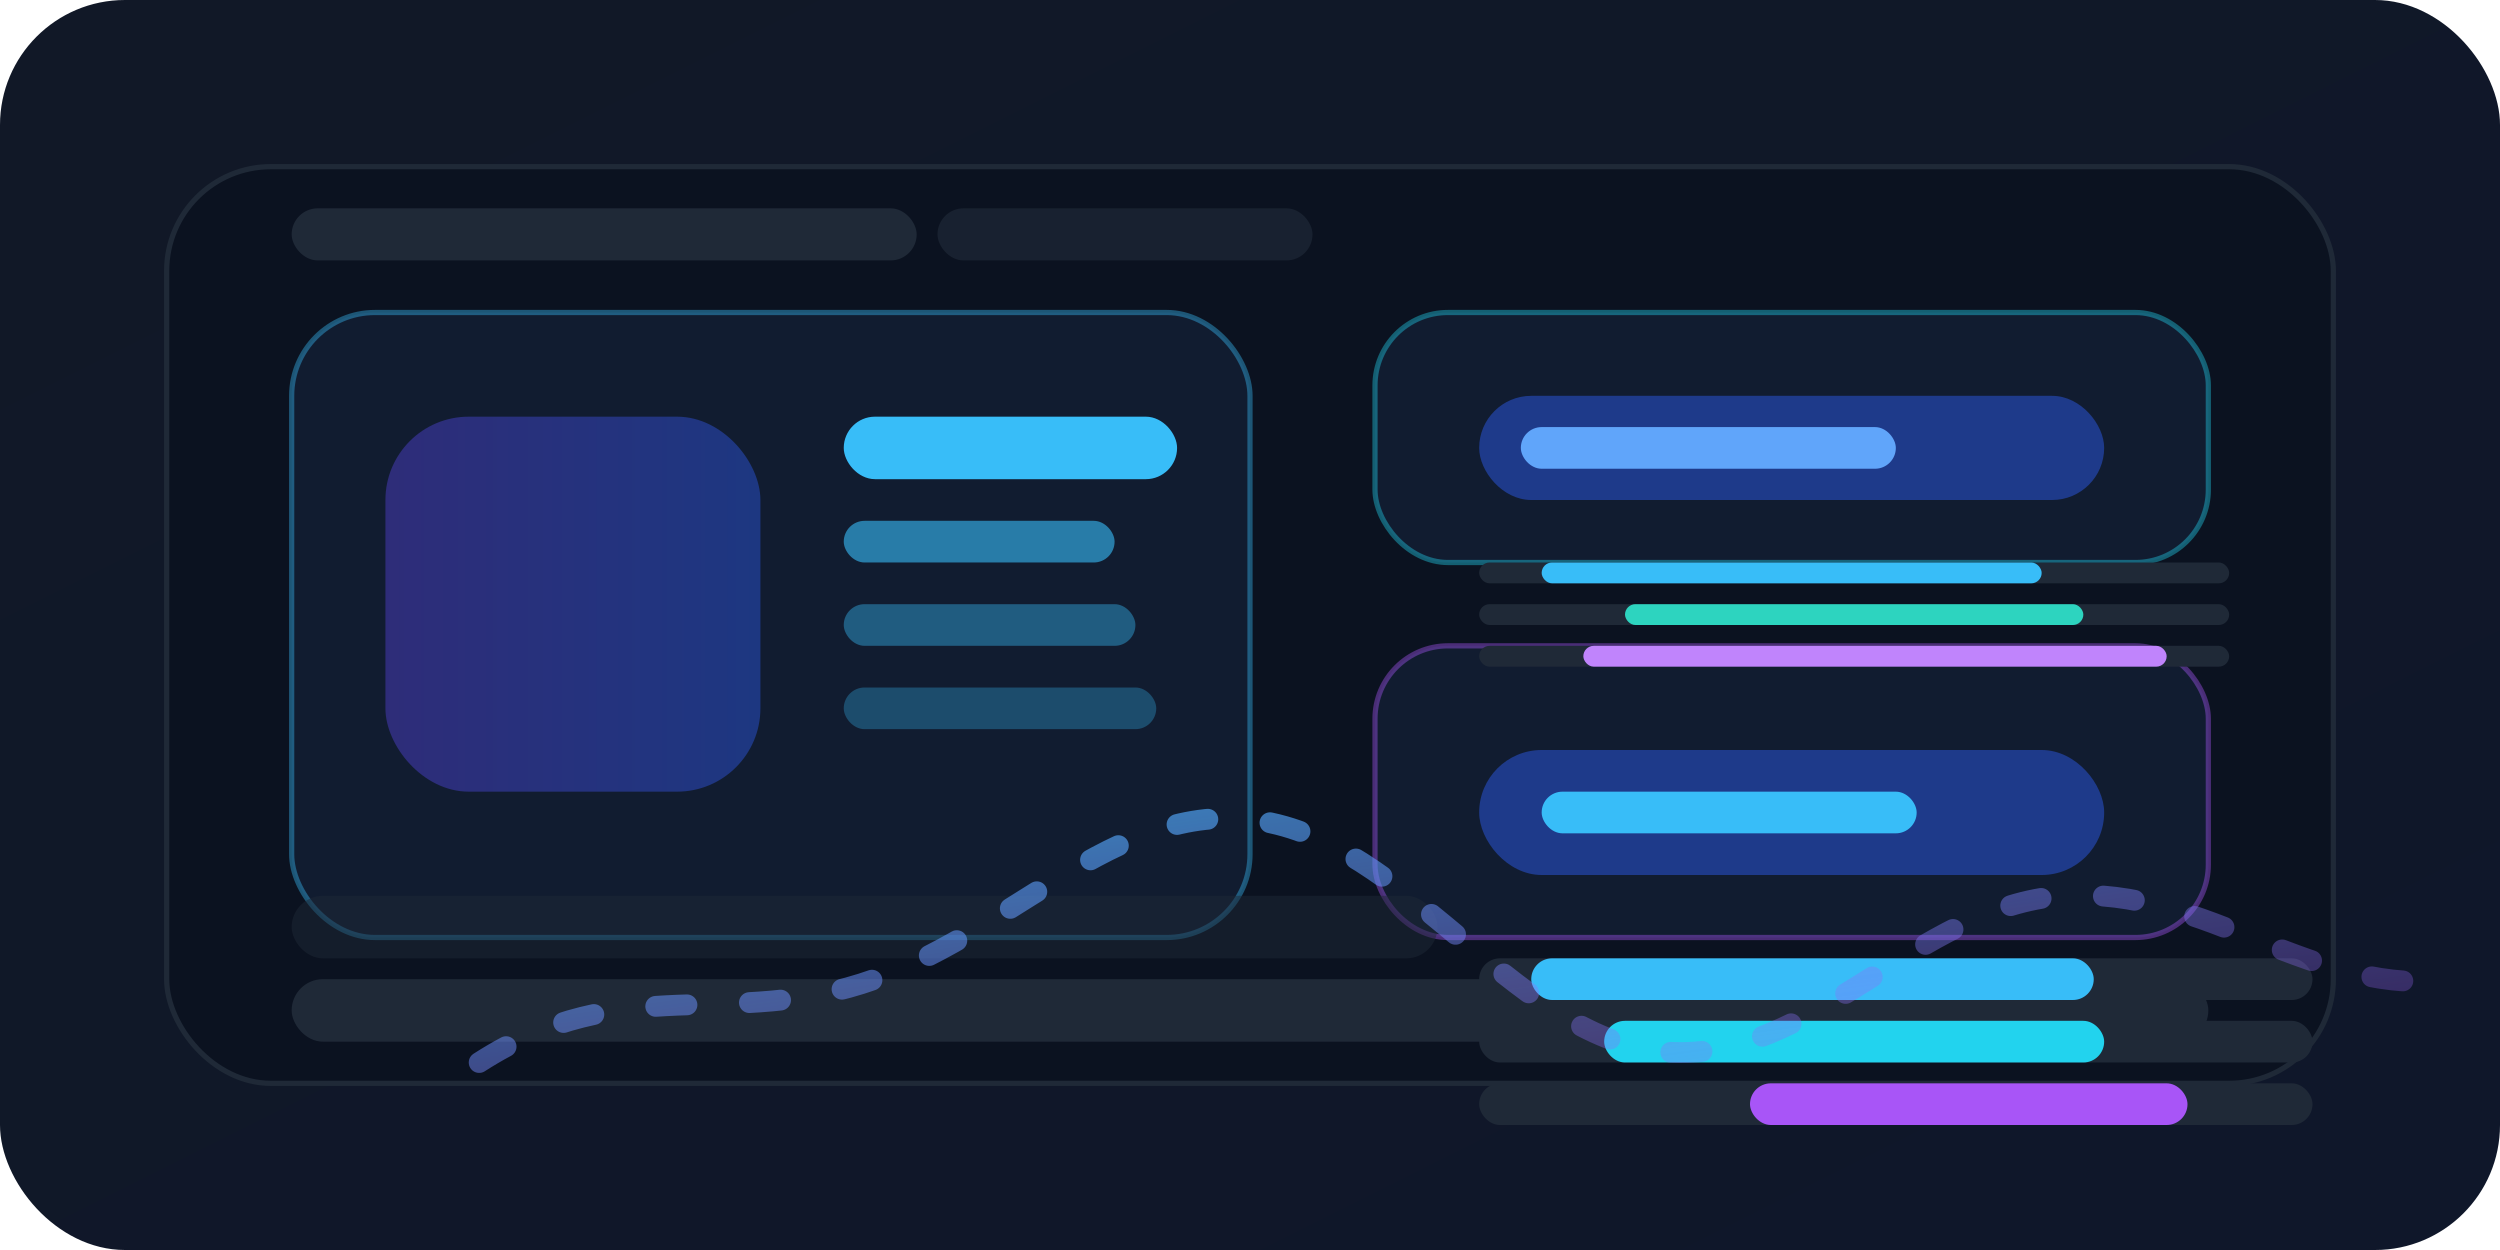 <svg xmlns="http://www.w3.org/2000/svg" viewBox="0 0 480 240" role="img" aria-label="Machine learning platform visualization">
  <defs>
    <linearGradient id="bg" x1="0" y1="0" x2="1" y2="1">
      <stop offset="0%" stop-color="#111827"/>
      <stop offset="100%" stop-color="#0f172a"/>
    </linearGradient>
    <linearGradient id="panel" x1="0" y1="0" x2="1" y2="0">
      <stop offset="0%" stop-color="#312e81" stop-opacity="0.9"/>
      <stop offset="100%" stop-color="#1e3a8a" stop-opacity="0.9"/>
    </linearGradient>
    <linearGradient id="spark" x1="0" y1="0" x2="1" y2="1">
      <stop offset="0%" stop-color="#38bdf8" stop-opacity="0.8"/>
      <stop offset="100%" stop-color="#a855f7" stop-opacity="0.2"/>
    </linearGradient>
  </defs>
  <rect width="480" height="240" rx="24" fill="url(#bg)"/>
  <g transform="translate(32 32)">
    <rect width="416" height="176" rx="20" fill="#0b1220" stroke="#1f2937"/>
    <rect x="24" y="28" width="184" height="120" rx="16" fill="#111c30" stroke="#38bdf8" stroke-opacity="0.4"/>
    <rect x="232" y="28" width="160" height="48" rx="14" fill="#111c30" stroke="#22d3ee" stroke-opacity="0.4"/>
    <rect x="232" y="92" width="160" height="56" rx="14" fill="#111c30" stroke="#a855f7" stroke-opacity="0.4"/>
    <rect x="24" y="156" width="368" height="12" rx="6" fill="#1f2937"/>
    <rect x="24" y="8" width="120" height="10" rx="5" fill="#1f2937"/>
    <rect x="148" y="8" width="72" height="10" rx="5" fill="#1f2937" opacity="0.7"/>
    <rect x="24" y="140" width="220" height="12" rx="6" fill="#1f2937" opacity="0.5"/>
    <g transform="translate(42 48)">
      <rect width="72" height="72" rx="16" fill="url(#panel)"/>
      <rect x="88" y="0" width="64" height="12" rx="6" fill="#38bdf8"/>
      <rect x="88" y="20" width="52" height="8" rx="4" fill="#38bdf8" opacity="0.6"/>
      <rect x="88" y="36" width="56" height="8" rx="4" fill="#38bdf8" opacity="0.4"/>
      <rect x="88" y="52" width="60" height="8" rx="4" fill="#38bdf8" opacity="0.3"/>
    </g>
    <g transform="translate(252 44)">
      <rect width="120" height="20" rx="10" fill="#1e3a8a"/>
      <rect x="8" y="6" width="72" height="8" rx="4" fill="#60a5fa"/>
      <rect y="32" width="144" height="4" rx="2" fill="#1f2937"/>
      <rect y="40" width="144" height="4" rx="2" fill="#1f2937"/>
      <rect y="48" width="144" height="4" rx="2" fill="#1f2937"/>
      <rect x="12" y="32" width="96" height="4" rx="2" fill="#38bdf8"/>
      <rect x="28" y="40" width="88" height="4" rx="2" fill="#2dd4bf"/>
      <rect x="20" y="48" width="112" height="4" rx="2" fill="#c084fc"/>
    </g>
    <g transform="translate(252 112)">
      <rect width="120" height="24" rx="12" fill="#1e3a8a"/>
      <rect x="12" y="8" width="72" height="8" rx="4" fill="#38bdf8"/>
      <rect x="0" y="40" width="160" height="8" rx="4" fill="#1f2937"/>
      <rect x="0" y="52" width="160" height="8" rx="4" fill="#1f2937"/>
      <rect x="0" y="64" width="160" height="8" rx="4" fill="#1f2937"/>
      <rect x="10" y="40" width="108" height="8" rx="4" fill="#38bdf8"/>
      <rect x="24" y="52" width="96" height="8" rx="4" fill="#22d3ee"/>
      <rect x="52" y="64" width="84" height="8" rx="4" fill="#a855f7"/>
    </g>
    <path d="M60 172c28-18 48-6 76-16 28-10 48-36 76-30 28 6 48 42 76 44 28 2 48-28 76-30 28-2 48 20 76 16" fill="none" stroke="url(#spark)" stroke-width="4" stroke-linecap="round" stroke-dasharray="6 12"/>
  </g>
</svg>

